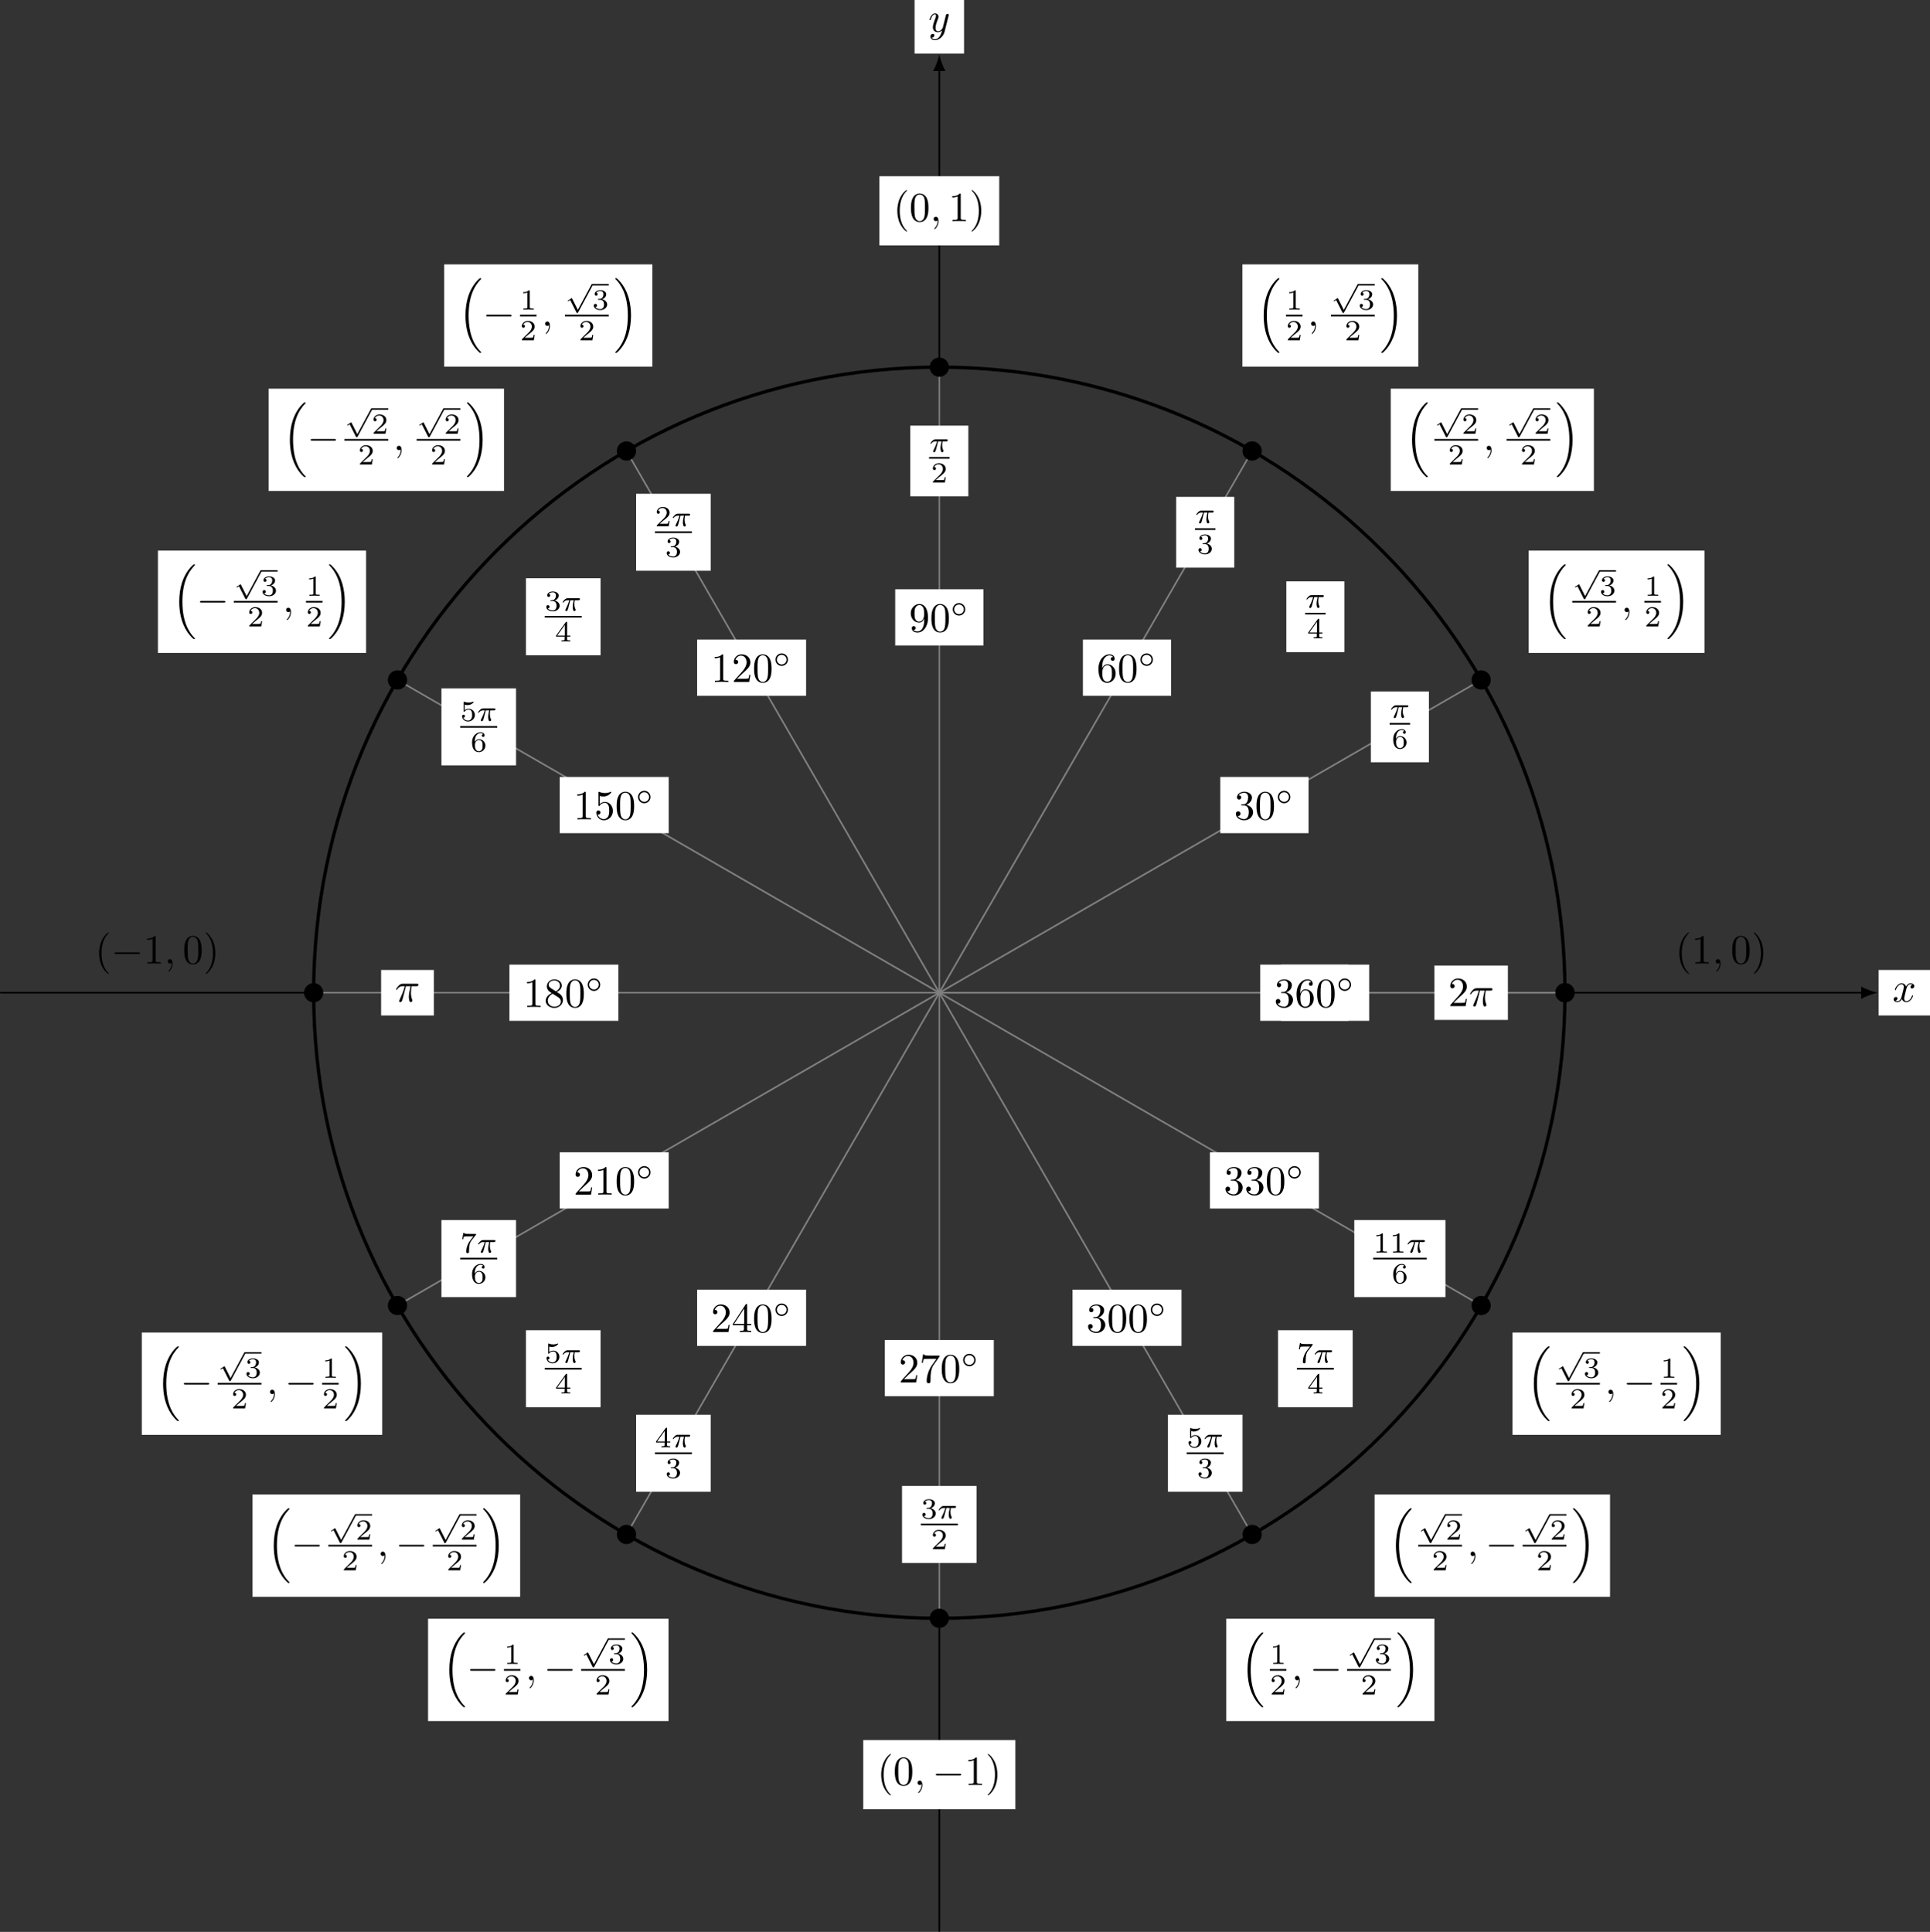 <?xml version='1.0' encoding='UTF-8'?>
<!-- This file was generated by dvisvgm 3.2.2 -->
<svg version='1.1' xmlns='http://www.w3.org/2000/svg' xmlns:xlink='http://www.w3.org/1999/xlink' width='648.829pt' height='649.572pt' viewBox='3.21 76.71 648.829 649.572'>
<rect x="3.21" y="76.71" width="648.829" height="649.572" fill="#333333" stroke="none"/>
<defs>
<path id='g2-0' d='M6.565-2.291C6.735-2.291 6.914-2.291 6.914-2.491S6.735-2.69 6.565-2.69H1.176C1.006-2.69 .827-2.69 .827-2.491S1.006-2.291 1.176-2.291H6.565Z'/>
<path id='g10-16' d='M5.131 17.415C5.151 17.425 5.24 17.524 5.25 17.524H5.469C5.499 17.524 5.579 17.514 5.579 17.425C5.579 17.385 5.559 17.365 5.539 17.335C5.181 16.976 4.643 16.428 4.025 15.333C2.949 13.42 2.55 10.959 2.55 8.568C2.55 4.144 3.806 1.544 5.549-.219C5.579-.249 5.579-.279 5.579-.299C5.579-.399 5.509-.399 5.39-.399C5.26-.399 5.24-.399 5.151-.319C4.204 .498 3.138 1.883 2.451 3.985C2.022 5.3 1.793 6.904 1.793 8.558C1.793 10.919 2.222 13.589 3.786 15.9C4.055 16.289 4.423 16.697 4.423 16.707C4.523 16.827 4.663 16.986 4.742 17.056L5.131 17.415Z'/>
<path id='g10-17' d='M4.144 8.558C4.144 5.699 3.477 2.66 1.514 .418C1.375 .259 1.006-.13 .767-.339C.697-.399 .677-.399 .548-.399C.448-.399 .359-.399 .359-.299C.359-.259 .399-.219 .418-.199C.757 .149 1.295 .697 1.913 1.793C2.989 3.706 3.387 6.167 3.387 8.558C3.387 12.882 2.192 15.522 .399 17.345C.379 17.365 .359 17.395 .359 17.425C.359 17.524 .448 17.524 .548 17.524C.677 17.524 .697 17.524 .787 17.445C1.733 16.628 2.8 15.243 3.487 13.141C3.925 11.776 4.144 10.162 4.144 8.558Z'/>
<path id='g7-40' d='M3.298 2.391C3.298 2.361 3.298 2.341 3.128 2.172C1.883 .917 1.564-.966 1.564-2.491C1.564-4.224 1.943-5.958 3.168-7.203C3.298-7.323 3.298-7.342 3.298-7.372C3.298-7.442 3.258-7.472 3.198-7.472C3.098-7.472 2.202-6.795 1.614-5.529C1.106-4.433 .986-3.328 .986-2.491C.986-1.714 1.096-.508 1.644 .618C2.242 1.843 3.098 2.491 3.198 2.491C3.258 2.491 3.298 2.461 3.298 2.391Z'/>
<path id='g7-41' d='M2.879-2.491C2.879-3.268 2.77-4.473 2.222-5.599C1.624-6.824 .767-7.472 .667-7.472C.608-7.472 .568-7.432 .568-7.372C.568-7.342 .568-7.323 .757-7.143C1.733-6.157 2.301-4.573 2.301-2.491C2.301-.787 1.933 .966 .697 2.222C.568 2.341 .568 2.361 .568 2.391C.568 2.451 .608 2.491 .667 2.491C.767 2.491 1.664 1.813 2.252 .548C2.76-.548 2.879-1.654 2.879-2.491Z'/>
<path id='g7-48' d='M4.583-3.188C4.583-3.985 4.533-4.782 4.184-5.519C3.726-6.476 2.909-6.635 2.491-6.635C1.893-6.635 1.166-6.376 .757-5.45C.438-4.762 .389-3.985 .389-3.188C.389-2.441 .428-1.544 .837-.787C1.265 .02 1.993 .219 2.481 .219C3.019 .219 3.776 .01 4.214-.936C4.533-1.624 4.583-2.401 4.583-3.188ZM2.481 0C2.092 0 1.504-.249 1.325-1.205C1.215-1.803 1.215-2.72 1.215-3.308C1.215-3.945 1.215-4.603 1.295-5.141C1.484-6.326 2.232-6.416 2.481-6.416C2.809-6.416 3.467-6.237 3.656-5.25C3.756-4.692 3.756-3.935 3.756-3.308C3.756-2.56 3.756-1.883 3.646-1.245C3.497-.299 2.929 0 2.481 0Z'/>
<path id='g7-49' d='M2.929-6.376C2.929-6.615 2.929-6.635 2.7-6.635C2.082-5.998 1.205-5.998 .887-5.998V-5.689C1.086-5.689 1.674-5.689 2.192-5.948V-.787C2.192-.428 2.162-.309 1.265-.309H.946V0C1.295-.03 2.162-.03 2.56-.03S3.826-.03 4.174 0V-.309H3.856C2.959-.309 2.929-.418 2.929-.787V-6.376Z'/>
<path id='g7-50' d='M1.265-.767L2.321-1.793C3.875-3.168 4.473-3.706 4.473-4.702C4.473-5.838 3.577-6.635 2.361-6.635C1.235-6.635 .498-5.719 .498-4.832C.498-4.274 .996-4.274 1.026-4.274C1.196-4.274 1.544-4.394 1.544-4.802C1.544-5.061 1.365-5.32 1.016-5.32C.936-5.32 .917-5.32 .887-5.31C1.116-5.958 1.654-6.326 2.232-6.326C3.138-6.326 3.567-5.519 3.567-4.702C3.567-3.905 3.068-3.118 2.521-2.501L.608-.369C.498-.259 .498-.239 .498 0H4.194L4.473-1.733H4.224C4.174-1.435 4.105-.996 4.005-.847C3.935-.767 3.278-.767 3.059-.767H1.265Z'/>
<path id='g7-51' d='M2.889-3.507C3.706-3.776 4.284-4.473 4.284-5.26C4.284-6.077 3.407-6.635 2.451-6.635C1.445-6.635 .687-6.037 .687-5.28C.687-4.951 .907-4.762 1.196-4.762C1.504-4.762 1.704-4.981 1.704-5.27C1.704-5.768 1.235-5.768 1.086-5.768C1.395-6.257 2.052-6.386 2.411-6.386C2.819-6.386 3.367-6.167 3.367-5.27C3.367-5.151 3.347-4.573 3.088-4.134C2.79-3.656 2.451-3.626 2.202-3.616C2.122-3.606 1.883-3.587 1.813-3.587C1.733-3.577 1.664-3.567 1.664-3.467C1.664-3.357 1.733-3.357 1.903-3.357H2.341C3.158-3.357 3.527-2.68 3.527-1.704C3.527-.349 2.839-.06 2.401-.06C1.973-.06 1.225-.229 .877-.817C1.225-.767 1.534-.986 1.534-1.365C1.534-1.724 1.265-1.923 .976-1.923C.737-1.923 .418-1.783 .418-1.345C.418-.438 1.345 .219 2.431 .219C3.646 .219 4.553-.687 4.553-1.704C4.553-2.521 3.925-3.298 2.889-3.507Z'/>
<path id='g7-52' d='M2.929-1.644V-.777C2.929-.418 2.909-.309 2.172-.309H1.963V0C2.371-.03 2.889-.03 3.308-.03S4.254-.03 4.663 0V-.309H4.453C3.716-.309 3.696-.418 3.696-.777V-1.644H4.692V-1.953H3.696V-6.486C3.696-6.685 3.696-6.745 3.537-6.745C3.447-6.745 3.417-6.745 3.337-6.625L.279-1.953V-1.644H2.929ZM2.989-1.953H.558L2.989-5.669V-1.953Z'/>
<path id='g7-53' d='M4.473-2.002C4.473-3.188 3.656-4.184 2.58-4.184C2.102-4.184 1.674-4.025 1.315-3.676V-5.619C1.514-5.559 1.843-5.489 2.162-5.489C3.387-5.489 4.085-6.396 4.085-6.526C4.085-6.585 4.055-6.635 3.985-6.635C3.975-6.635 3.955-6.635 3.905-6.605C3.706-6.516 3.218-6.316 2.55-6.316C2.152-6.316 1.694-6.386 1.225-6.595C1.146-6.625 1.126-6.625 1.106-6.625C1.006-6.625 1.006-6.545 1.006-6.386V-3.437C1.006-3.258 1.006-3.178 1.146-3.178C1.215-3.178 1.235-3.208 1.275-3.268C1.385-3.427 1.753-3.965 2.56-3.965C3.078-3.965 3.328-3.507 3.407-3.328C3.567-2.959 3.587-2.57 3.587-2.072C3.587-1.724 3.587-1.126 3.347-.707C3.108-.319 2.74-.06 2.281-.06C1.554-.06 .986-.588 .817-1.176C.847-1.166 .877-1.156 .986-1.156C1.315-1.156 1.484-1.405 1.484-1.644S1.315-2.132 .986-2.132C.847-2.132 .498-2.062 .498-1.604C.498-.747 1.186 .219 2.301 .219C3.457 .219 4.473-.737 4.473-2.002Z'/>
<path id='g7-54' d='M1.315-3.268V-3.507C1.315-6.027 2.55-6.386 3.059-6.386C3.298-6.386 3.716-6.326 3.935-5.988C3.786-5.988 3.387-5.988 3.387-5.539C3.387-5.23 3.626-5.081 3.846-5.081C4.005-5.081 4.304-5.171 4.304-5.559C4.304-6.157 3.866-6.635 3.039-6.635C1.763-6.635 .418-5.35 .418-3.148C.418-.488 1.574 .219 2.501 .219C3.606 .219 4.553-.717 4.553-2.032C4.553-3.298 3.666-4.254 2.56-4.254C1.883-4.254 1.514-3.746 1.315-3.268ZM2.501-.06C1.873-.06 1.574-.658 1.514-.807C1.335-1.275 1.335-2.072 1.335-2.252C1.335-3.029 1.654-4.025 2.55-4.025C2.71-4.025 3.168-4.025 3.477-3.407C3.656-3.039 3.656-2.531 3.656-2.042C3.656-1.564 3.656-1.066 3.487-.707C3.188-.11 2.73-.06 2.501-.06Z'/>
<path id='g7-55' d='M4.742-6.067C4.832-6.187 4.832-6.207 4.832-6.416H2.411C1.196-6.416 1.176-6.545 1.136-6.735H.887L.558-4.682H.807C.837-4.842 .927-5.469 1.056-5.589C1.126-5.649 1.903-5.649 2.032-5.649H4.095C3.985-5.489 3.198-4.403 2.979-4.075C2.082-2.73 1.753-1.345 1.753-.329C1.753-.229 1.753 .219 2.212 .219S2.67-.229 2.67-.329V-.837C2.67-1.385 2.7-1.933 2.78-2.471C2.819-2.7 2.959-3.557 3.397-4.174L4.742-6.067Z'/>
<path id='g7-56' d='M1.624-4.553C1.166-4.852 1.126-5.191 1.126-5.36C1.126-5.968 1.773-6.386 2.481-6.386C3.208-6.386 3.846-5.868 3.846-5.151C3.846-4.583 3.457-4.105 2.859-3.756L1.624-4.553ZM3.078-3.606C3.796-3.975 4.284-4.493 4.284-5.151C4.284-6.067 3.397-6.635 2.491-6.635C1.494-6.635 .687-5.898 .687-4.971C.687-4.792 .707-4.344 1.126-3.875C1.235-3.756 1.604-3.507 1.853-3.337C1.275-3.049 .418-2.491 .418-1.504C.418-.448 1.435 .219 2.481 .219C3.606 .219 4.553-.608 4.553-1.674C4.553-2.032 4.443-2.481 4.065-2.899C3.875-3.108 3.716-3.208 3.078-3.606ZM2.082-3.188L3.308-2.411C3.587-2.222 4.055-1.923 4.055-1.315C4.055-.578 3.308-.06 2.491-.06C1.634-.06 .917-.677 .917-1.504C.917-2.082 1.235-2.72 2.082-3.188Z'/>
<path id='g7-57' d='M3.656-3.168V-2.849C3.656-.518 2.62-.06 2.042-.06C1.873-.06 1.335-.08 1.066-.418C1.504-.418 1.584-.707 1.584-.877C1.584-1.186 1.345-1.335 1.126-1.335C.966-1.335 .667-1.245 .667-.857C.667-.189 1.205 .219 2.052 .219C3.337 .219 4.553-1.136 4.553-3.278C4.553-5.958 3.407-6.635 2.521-6.635C1.973-6.635 1.484-6.456 1.056-6.007C.648-5.559 .418-5.141 .418-4.394C.418-3.148 1.295-2.172 2.411-2.172C3.019-2.172 3.427-2.59 3.656-3.168ZM2.421-2.401C2.262-2.401 1.803-2.401 1.494-3.029C1.315-3.397 1.315-3.895 1.315-4.384C1.315-4.922 1.315-5.39 1.524-5.758C1.793-6.257 2.172-6.386 2.521-6.386C2.979-6.386 3.308-6.047 3.477-5.599C3.597-5.28 3.636-4.653 3.636-4.194C3.636-3.367 3.298-2.401 2.421-2.401Z'/>
<path id='g3-14' d='M3.536-1.743C3.536-2.587 2.859-3.243 2.036-3.243C1.2-3.243 .537-2.566 .537-1.75C.537-.907 1.213-.251 2.036-.251C2.873-.251 3.536-.928 3.536-1.743ZM2.036-.593C1.381-.593 .879-1.123 .879-1.743C.879-2.392 1.395-2.901 2.036-2.901C2.692-2.901 3.194-2.371 3.194-1.75C3.194-1.102 2.678-.593 2.036-.593Z'/>
<path id='g3-112' d='M3.089 5.872L1.723 3.159C1.688 3.089 1.667 3.048 1.611 3.048C1.583 3.048 1.569 3.048 1.499 3.103L.753 3.599C.656 3.661 .656 3.696 .656 3.717C.656 3.759 .69 3.815 .753 3.815C.781 3.815 .795 3.815 .886 3.752C.962 3.696 1.165 3.557 1.248 3.501L2.776 6.514C2.824 6.618 2.838 6.632 2.936 6.632C2.999 6.632 3.075 6.632 3.145 6.5L6.653-.028C6.709-.119 6.709-.133 6.709-.167C6.709-.279 6.618-.342 6.541-.342C6.437-.342 6.402-.279 6.36-.195L3.089 5.872Z'/>
<path id='g5-25' d='M2.169-2.532H2.999C2.894-2.113 2.741-1.478 2.741-.928C2.741-.649 2.776-.46 2.817-.307C2.929 .042 3.02 .07 3.131 .07C3.292 .07 3.459-.077 3.459-.244C3.459-.3 3.445-.328 3.403-.398C3.271-.656 3.145-1.053 3.145-1.625C3.145-1.757 3.145-2.036 3.243-2.532H4.115C4.24-2.532 4.296-2.532 4.373-2.587C4.47-2.657 4.491-2.769 4.491-2.803C4.491-3.006 4.31-3.006 4.191-3.006H1.562C1.276-3.006 1.081-2.943 .767-2.65C.586-2.49 .314-2.113 .314-2.05C.314-1.967 .404-1.967 .432-1.967C.509-1.967 .516-1.981 .558-2.043C.914-2.532 1.346-2.532 1.499-2.532H1.925C1.709-1.764 1.332-.941 1.123-.523C1.081-.432 1.011-.286 .99-.258C.983-.23 .969-.202 .969-.153C.969-.042 1.053 .07 1.213 .07C1.492 .07 1.569-.244 1.736-.872L2.169-2.532Z'/>
<path id='g4-25' d='M2.64-3.716H3.766C3.437-2.242 3.347-1.813 3.347-1.146C3.347-.996 3.347-.727 3.427-.389C3.527 .05 3.636 .11 3.786 .11C3.985 .11 4.194-.07 4.194-.269C4.194-.329 4.194-.349 4.134-.488C3.846-1.205 3.846-1.853 3.846-2.132C3.846-2.66 3.915-3.198 4.025-3.716H5.161C5.29-3.716 5.649-3.716 5.649-4.055C5.649-4.294 5.44-4.294 5.25-4.294H1.913C1.694-4.294 1.315-4.294 .877-3.826C.528-3.437 .269-2.979 .269-2.929C.269-2.919 .269-2.829 .389-2.829C.468-2.829 .488-2.869 .548-2.949C1.036-3.716 1.614-3.716 1.813-3.716H2.381C2.062-2.511 1.524-1.305 1.106-.399C1.026-.249 1.026-.229 1.026-.159C1.026 .03 1.186 .11 1.315 .11C1.614 .11 1.694-.169 1.813-.538C1.953-.996 1.953-1.016 2.082-1.514L2.64-3.716Z'/>
<path id='g4-59' d='M2.022-.01C2.022-.667 1.773-1.056 1.385-1.056C1.056-1.056 .857-.807 .857-.528C.857-.259 1.056 0 1.385 0C1.504 0 1.634-.04 1.733-.13C1.763-.149 1.773-.159 1.783-.159S1.803-.149 1.803-.01C1.803 .727 1.455 1.325 1.126 1.654C1.016 1.763 1.016 1.783 1.016 1.813C1.016 1.883 1.066 1.923 1.116 1.923C1.225 1.923 2.022 1.156 2.022-.01Z'/>
<path id='g4-120' d='M3.328-3.009C3.387-3.268 3.616-4.184 4.314-4.184C4.364-4.184 4.603-4.184 4.812-4.055C4.533-4.005 4.334-3.756 4.334-3.517C4.334-3.357 4.443-3.168 4.712-3.168C4.932-3.168 5.25-3.347 5.25-3.746C5.25-4.264 4.663-4.403 4.324-4.403C3.746-4.403 3.397-3.875 3.278-3.646C3.029-4.304 2.491-4.403 2.202-4.403C1.166-4.403 .598-3.118 .598-2.869C.598-2.77 .697-2.77 .717-2.77C.797-2.77 .827-2.79 .847-2.879C1.186-3.935 1.843-4.184 2.182-4.184C2.371-4.184 2.72-4.095 2.72-3.517C2.72-3.208 2.55-2.54 2.182-1.146C2.022-.528 1.674-.11 1.235-.11C1.176-.11 .946-.11 .737-.239C.986-.289 1.205-.498 1.205-.777C1.205-1.046 .986-1.126 .837-1.126C.538-1.126 .289-.867 .289-.548C.289-.09 .787 .11 1.225 .11C1.883 .11 2.242-.588 2.271-.648C2.391-.279 2.75 .11 3.347 .11C4.374 .11 4.941-1.176 4.941-1.425C4.941-1.524 4.852-1.524 4.822-1.524C4.732-1.524 4.712-1.484 4.692-1.415C4.364-.349 3.686-.11 3.367-.11C2.979-.11 2.819-.428 2.819-.767C2.819-.986 2.879-1.205 2.989-1.644L3.328-3.009Z'/>
<path id='g4-121' d='M4.842-3.796C4.882-3.935 4.882-3.955 4.882-4.025C4.882-4.204 4.742-4.294 4.593-4.294C4.493-4.294 4.334-4.234 4.244-4.085C4.224-4.035 4.144-3.726 4.105-3.547C4.035-3.288 3.965-3.019 3.905-2.75L3.457-.956C3.417-.807 2.989-.11 2.331-.11C1.823-.11 1.714-.548 1.714-.917C1.714-1.375 1.883-1.993 2.222-2.869C2.381-3.278 2.421-3.387 2.421-3.587C2.421-4.035 2.102-4.403 1.604-4.403C.658-4.403 .289-2.959 .289-2.869C.289-2.77 .389-2.77 .408-2.77C.508-2.77 .518-2.79 .568-2.949C.837-3.885 1.235-4.184 1.574-4.184C1.654-4.184 1.823-4.184 1.823-3.866C1.823-3.616 1.724-3.357 1.654-3.168C1.255-2.112 1.076-1.544 1.076-1.076C1.076-.189 1.704 .11 2.291 .11C2.68 .11 3.019-.06 3.298-.339C3.168 .179 3.049 .667 2.65 1.196C2.391 1.534 2.012 1.823 1.554 1.823C1.415 1.823 .966 1.793 .797 1.405C.956 1.405 1.086 1.405 1.225 1.285C1.325 1.196 1.425 1.066 1.425 .877C1.425 .568 1.156 .528 1.056 .528C.827 .528 .498 .687 .498 1.176C.498 1.674 .936 2.042 1.554 2.042C2.58 2.042 3.606 1.136 3.885 .01L4.842-3.796Z'/>
<path id='g8-49' d='M2.336-4.435C2.336-4.624 2.322-4.631 2.127-4.631C1.681-4.191 1.046-4.184 .76-4.184V-3.933C.928-3.933 1.388-3.933 1.771-4.129V-.572C1.771-.342 1.771-.251 1.074-.251H.809V0C.934-.007 1.792-.028 2.05-.028C2.267-.028 3.145-.007 3.299 0V-.251H3.034C2.336-.251 2.336-.342 2.336-.572V-4.435Z'/>
<path id='g8-50' d='M3.522-1.269H3.285C3.264-1.116 3.194-.704 3.103-.635C3.048-.593 2.511-.593 2.413-.593H1.13C1.862-1.241 2.106-1.437 2.525-1.764C3.041-2.176 3.522-2.608 3.522-3.271C3.522-4.115 2.783-4.631 1.89-4.631C1.025-4.631 .439-4.024 .439-3.382C.439-3.027 .739-2.992 .809-2.992C.976-2.992 1.179-3.11 1.179-3.361C1.179-3.487 1.13-3.731 .767-3.731C.983-4.226 1.458-4.38 1.785-4.38C2.483-4.38 2.845-3.836 2.845-3.271C2.845-2.664 2.413-2.183 2.19-1.932L.509-.272C.439-.209 .439-.195 .439 0H3.313L3.522-1.269Z'/>
<path id='g8-51' d='M1.904-2.329C2.448-2.329 2.838-1.953 2.838-1.206C2.838-.342 2.336-.084 1.932-.084C1.653-.084 1.039-.16 .746-.572C1.074-.586 1.151-.816 1.151-.962C1.151-1.186 .983-1.346 .767-1.346C.572-1.346 .377-1.227 .377-.941C.377-.286 1.102 .139 1.946 .139C2.915 .139 3.585-.509 3.585-1.206C3.585-1.75 3.138-2.294 2.371-2.455C3.103-2.72 3.368-3.243 3.368-3.668C3.368-4.219 2.734-4.631 1.96-4.631S.593-4.254 .593-3.696C.593-3.459 .746-3.327 .955-3.327C1.172-3.327 1.311-3.487 1.311-3.682C1.311-3.884 1.172-4.031 .955-4.045C1.2-4.352 1.681-4.428 1.939-4.428C2.253-4.428 2.692-4.275 2.692-3.668C2.692-3.375 2.594-3.055 2.413-2.838C2.183-2.573 1.988-2.559 1.639-2.538C1.465-2.525 1.451-2.525 1.416-2.518C1.402-2.518 1.346-2.504 1.346-2.427C1.346-2.329 1.409-2.329 1.527-2.329H1.904Z'/>
<path id='g8-52' d='M3.689-1.144V-1.395H2.915V-4.505C2.915-4.652 2.915-4.7 2.762-4.7C2.678-4.7 2.65-4.7 2.58-4.603L.272-1.395V-1.144H2.322V-.572C2.322-.335 2.322-.251 1.757-.251H1.569V0C1.918-.014 2.364-.028 2.615-.028C2.873-.028 3.32-.014 3.668 0V-.251H3.48C2.915-.251 2.915-.335 2.915-.572V-1.144H3.689ZM2.371-3.947V-1.395H.53L2.371-3.947Z'/>
<path id='g8-53' d='M1.081-3.891C1.437-3.801 1.646-3.801 1.757-3.801C2.678-3.801 3.222-4.428 3.222-4.533C3.222-4.61 3.173-4.631 3.138-4.631C3.124-4.631 3.11-4.631 3.082-4.61C2.915-4.547 2.545-4.407 2.029-4.407C1.834-4.407 1.465-4.421 1.011-4.596C.941-4.631 .928-4.631 .921-4.631C.83-4.631 .83-4.554 .83-4.442V-2.385C.83-2.267 .83-2.183 .941-2.183C1.004-2.183 1.011-2.197 1.081-2.28C1.381-2.664 1.806-2.72 2.05-2.72C2.469-2.72 2.657-2.385 2.692-2.329C2.817-2.099 2.859-1.834 2.859-1.43C2.859-1.22 2.859-.809 2.65-.502C2.476-.251 2.176-.084 1.834-.084C1.381-.084 .914-.335 .739-.795C1.004-.774 1.137-.948 1.137-1.137C1.137-1.437 .879-1.492 .788-1.492C.774-1.492 .439-1.492 .439-1.116C.439-.488 1.011 .139 1.848 .139C2.741 .139 3.522-.523 3.522-1.402C3.522-2.19 2.922-2.915 2.057-2.915C1.75-2.915 1.388-2.838 1.081-2.573V-3.891Z'/>
<path id='g8-54' d='M1.046-2.28C1.046-2.852 1.095-3.368 1.36-3.794C1.597-4.17 1.974-4.428 2.42-4.428C2.629-4.428 2.908-4.373 3.048-4.184C2.873-4.17 2.727-4.052 2.727-3.85C2.727-3.675 2.845-3.522 3.055-3.522S3.389-3.661 3.389-3.864C3.389-4.268 3.096-4.631 2.406-4.631C1.402-4.631 .377-3.71 .377-2.211C.377-.404 1.227 .139 1.995 .139C2.845 .139 3.585-.509 3.585-1.423C3.585-2.308 2.88-2.964 2.064-2.964C1.506-2.964 1.2-2.594 1.046-2.28ZM1.995-.084C1.646-.084 1.374-.286 1.227-.593C1.123-.802 1.067-1.151 1.067-1.569C1.067-2.246 1.471-2.769 2.029-2.769C2.35-2.769 2.566-2.643 2.741-2.385C2.908-2.12 2.915-1.827 2.915-1.423C2.915-1.025 2.915-.732 2.727-.46C2.559-.216 2.336-.084 1.995-.084Z'/>
<path id='g8-55' d='M3.731-4.212C3.801-4.296 3.801-4.31 3.801-4.491H1.974C1.695-4.491 1.618-4.498 1.367-4.519C1.004-4.547 .99-4.596 .969-4.714H.732L.488-3.222H.725C.739-3.327 .809-3.787 .921-3.857C.976-3.898 1.541-3.898 1.646-3.898H3.166C2.943-3.605 2.587-3.173 2.441-2.978C1.527-1.778 1.444-.669 1.444-.258C1.444-.181 1.444 .139 1.771 .139C2.106 .139 2.106-.174 2.106-.265V-.544C2.106-1.897 2.385-2.518 2.685-2.894L3.731-4.212Z'/>
</defs>
<g id='page1' transform='matrix(1.4 0 0 1.4 0 0)'>
<path d='M2.492 293.215H449.621' stroke='#000' fill='none' stroke-width='.399' stroke-miterlimit='10' stroke-linecap='round'/>
<path d='M453.207 293.215C452.145 293.016 450.418 292.418 449.223 291.723V294.711C450.418 294.012 452.145 293.414 453.207 293.215'/>
<path d='M453.406 298.68H465.742V287.75H453.406Z' fill='#fff'/>
<g transform='matrix(1 0 0 1 228.877 2.145)'>
<use x='227.849' y='293.216' xlink:href='#g4-120'/>
</g>
<path d='M227.848 518.574V71.445' stroke='#000' fill='none' stroke-width='.399' stroke-miterlimit='10' stroke-linecap='round'/>
<path d='M227.848 67.859C227.648 68.922 227.051 70.648 226.355 71.844H229.344C228.645 70.648 228.047 68.922 227.848 67.859'/>
<path d='M221.906 67.66H233.789V54.793H221.906Z' fill='#fff'/>
<g transform='matrix(1 0 0 1 -2.621 -230.814)'>
<use x='227.849' y='293.216' xlink:href='#g4-121'/>
</g>
<path d='M378.086 293.215C378.086 210.242 310.824 142.977 227.848 142.977C144.875 142.977 77.609 210.242 77.609 293.215C77.609 376.191 144.875 443.453 227.848 443.453C310.824 443.453 378.086 376.191 378.086 293.215Z' stroke='#000' fill='none' stroke-width='.797' stroke-miterlimit='10' stroke-linecap='round'/>
<path d='M227.848 293.215H378.086' stroke='#808080' fill='none' stroke-width='.399' stroke-miterlimit='10' stroke-linecap='round'/>
<path d='M380.199 293.215C380.199 292.051 379.254 291.105 378.086 291.105C376.922 291.105 375.977 292.051 375.977 293.215C375.977 294.383 376.922 295.328 378.086 295.328C379.254 295.328 380.199 294.383 380.199 293.215Z'/>
<path d='M380.199 293.215C380.199 292.051 379.254 291.105 378.086 291.105C376.922 291.105 375.977 292.051 375.977 293.215C375.977 294.383 376.922 295.328 378.086 295.328C379.254 295.328 380.199 294.383 380.199 293.215Z' stroke='#000' fill='none' stroke-width='.399' stroke-miterlimit='10' stroke-linecap='round'/>
<path d='M309.891 299.965H326.094V286.465H309.891Z' fill='#fff'/>
<g transform='matrix(1 0 0 1 85.363 3.43)'>
<use x='227.849' y='293.216' xlink:href='#g7-48'/>
<use x='232.83' y='289.6' xlink:href='#g3-14'/>
</g>
<path d='M227.848 293.215L357.961 218.098' stroke='#808080' fill='none' stroke-width='.399' stroke-miterlimit='10' stroke-linecap='round'/>
<path d='M360.07 218.098C360.07 216.93 359.125 215.984 357.961 215.984C356.793 215.984 355.848 216.93 355.848 218.098C355.848 219.262 356.793 220.211 357.961 220.211C359.125 220.211 360.07 219.262 360.07 218.098Z'/>
<path d='M360.07 218.098C360.07 216.93 359.125 215.984 357.961 215.984C356.793 215.984 355.848 216.93 355.848 218.098C355.848 219.262 356.793 220.211 357.961 220.211C359.125 220.211 360.07 219.262 360.07 218.098Z' stroke='#000' fill='none' stroke-width='.399' stroke-miterlimit='10' stroke-linecap='round'/>
<path d='M295.324 254.894H316.508V241.394H295.324Z' fill='#fff'/>
<g transform='matrix(1 0 0 1 70.796 -41.642)'>
<use x='227.849' y='293.216' xlink:href='#g7-51'/>
<use x='232.83' y='293.216' xlink:href='#g7-48'/>
<use x='237.811' y='289.6' xlink:href='#g3-14'/>
</g>
<path d='M227.848 293.215L302.969 163.105' stroke='#808080' fill='none' stroke-width='.399' stroke-miterlimit='10' stroke-linecap='round'/>
<path d='M305.082 163.105C305.082 161.937 304.133 160.992 302.969 160.992C301.801 160.992 300.856 161.937 300.856 163.105S301.801 165.219 302.969 165.219C304.133 165.219 305.082 164.273 305.082 163.105Z'/>
<path d='M305.082 163.105C305.082 161.937 304.133 160.992 302.969 160.992C301.801 160.992 300.856 161.937 300.856 163.105S301.801 165.219 302.969 165.219C304.133 165.219 305.082 164.273 305.082 163.105Z' stroke='#000' fill='none' stroke-width='.399' stroke-miterlimit='10' stroke-linecap='round'/>
<path d='M262.328 221.898H283.512V208.398H262.328Z' fill='#fff'/>
<g transform='matrix(1 0 0 1 37.8 -74.637)'>
<use x='227.849' y='293.216' xlink:href='#g7-54'/>
<use x='232.83' y='293.216' xlink:href='#g7-48'/>
<use x='237.811' y='289.6' xlink:href='#g3-14'/>
</g>
<path d='M227.848 293.215V142.977' stroke='#808080' fill='none' stroke-width='.399' stroke-miterlimit='10' stroke-linecap='round'/>
<path d='M229.961 142.977C229.961 141.812 229.016 140.867 227.848 140.867C226.684 140.867 225.738 141.812 225.738 142.977C225.738 144.145 226.684 145.09 227.848 145.09C229.016 145.09 229.961 144.145 229.961 142.977Z'/>
<path d='M229.961 142.977C229.961 141.812 229.016 140.867 227.848 140.867C226.684 140.867 225.738 141.812 225.738 142.977C225.738 144.145 226.684 145.09 227.848 145.09C229.016 145.09 229.961 144.145 229.961 142.977Z' stroke='#000' fill='none' stroke-width='.399' stroke-miterlimit='10' stroke-linecap='round'/>
<path d='M217.258 209.824H238.441V196.32H217.258Z' fill='#fff'/>
<g transform='matrix(1 0 0 1 -7.271 -86.714)'>
<use x='227.849' y='293.216' xlink:href='#g7-57'/>
<use x='232.83' y='293.216' xlink:href='#g7-48'/>
<use x='237.811' y='289.6' xlink:href='#g3-14'/>
</g>
<path d='M227.848 293.215L152.731 163.105' stroke='#808080' fill='none' stroke-width='.399' stroke-miterlimit='10' stroke-linecap='round'/>
<path d='M154.844 163.105C154.844 161.937 153.894 160.992 152.731 160.992C151.562 160.992 150.617 161.937 150.617 163.105S151.562 165.219 152.731 165.219C153.894 165.219 154.844 164.273 154.844 163.105Z'/>
<path d='M154.844 163.105C154.844 161.937 153.894 160.992 152.731 160.992C151.562 160.992 150.617 161.937 150.617 163.105S151.562 165.219 152.731 165.219C153.894 165.219 154.844 164.273 154.844 163.105Z' stroke='#000' fill='none' stroke-width='.399' stroke-miterlimit='10' stroke-linecap='round'/>
<path d='M169.695 221.898H195.859V208.398H169.695Z' fill='#fff'/>
<g transform='matrix(1 0 0 1 -54.834 -74.637)'>
<use x='227.849' y='293.216' xlink:href='#g7-49'/>
<use x='232.83' y='293.216' xlink:href='#g7-50'/>
<use x='237.811' y='293.216' xlink:href='#g7-48'/>
<use x='242.793' y='289.6' xlink:href='#g3-14'/>
</g>
<path d='M227.848 293.215L97.738 218.098' stroke='#808080' fill='none' stroke-width='.399' stroke-miterlimit='10' stroke-linecap='round'/>
<path d='M99.852 218.098C99.852 216.93 98.906 215.984 97.738 215.984S95.625 216.93 95.625 218.098C95.625 219.262 96.57 220.211 97.738 220.211S99.852 219.262 99.852 218.098Z'/>
<path d='M99.852 218.098C99.852 216.93 98.906 215.984 97.738 215.984S95.625 216.93 95.625 218.098C95.625 219.262 96.57 220.211 97.738 220.211S99.852 219.262 99.852 218.098Z' stroke='#000' fill='none' stroke-width='.399' stroke-miterlimit='10' stroke-linecap='round'/>
<path d='M136.699 254.894H162.863V241.394H136.699Z' fill='#fff'/>
<g transform='matrix(1 0 0 1 -87.829 -41.642)'>
<use x='227.849' y='293.216' xlink:href='#g7-49'/>
<use x='232.83' y='293.216' xlink:href='#g7-53'/>
<use x='237.811' y='293.216' xlink:href='#g7-48'/>
<use x='242.793' y='289.6' xlink:href='#g3-14'/>
</g>
<path d='M227.848 293.215H77.609' stroke='#808080' fill='none' stroke-width='.399' stroke-miterlimit='10' stroke-linecap='round'/>
<path d='M79.723 293.215C79.723 292.051 78.777 291.105 77.609 291.105C76.445 291.105 75.5 292.051 75.5 293.215C75.5 294.383 76.445 295.328 77.609 295.328C78.777 295.328 79.723 294.383 79.723 293.215Z'/>
<path d='M79.723 293.215C79.723 292.051 78.777 291.105 77.609 291.105C76.445 291.105 75.5 292.051 75.5 293.215C75.5 294.383 76.445 295.328 77.609 295.328C78.777 295.328 79.723 294.383 79.723 293.215Z' stroke='#000' fill='none' stroke-width='.399' stroke-miterlimit='10' stroke-linecap='round'/>
<path d='M124.621 299.965H150.789V286.465H124.621Z' fill='#fff'/>
<g transform='matrix(1 0 0 1 -99.906 3.43)'>
<use x='227.849' y='293.216' xlink:href='#g7-49'/>
<use x='232.83' y='293.216' xlink:href='#g7-56'/>
<use x='237.811' y='293.216' xlink:href='#g7-48'/>
<use x='242.793' y='289.6' xlink:href='#g3-14'/>
</g>
<path d='M227.848 293.215L97.738 368.336' stroke='#808080' fill='none' stroke-width='.399' stroke-miterlimit='10' stroke-linecap='round'/>
<path d='M99.852 368.336C99.852 367.168 98.906 366.223 97.738 366.223S95.625 367.168 95.625 368.336C95.625 369.5 96.57 370.445 97.738 370.445S99.852 369.5 99.852 368.336Z'/>
<path d='M99.852 368.336C99.852 367.168 98.906 366.223 97.738 366.223S95.625 367.168 95.625 368.336C95.625 369.5 96.57 370.445 97.738 370.445S99.852 369.5 99.852 368.336Z' stroke='#000' fill='none' stroke-width='.399' stroke-miterlimit='10' stroke-linecap='round'/>
<path d='M136.699 345.039H162.863V331.539H136.699Z' fill='#fff'/>
<g transform='matrix(1 0 0 1 -87.829 48.502)'>
<use x='227.849' y='293.216' xlink:href='#g7-50'/>
<use x='232.83' y='293.216' xlink:href='#g7-49'/>
<use x='237.811' y='293.216' xlink:href='#g7-48'/>
<use x='242.793' y='289.6' xlink:href='#g3-14'/>
</g>
<path d='M227.848 293.215L152.731 423.328' stroke='#808080' fill='none' stroke-width='.399' stroke-miterlimit='10' stroke-linecap='round'/>
<path d='M154.844 423.328C154.844 422.16 153.894 421.215 152.731 421.215C151.562 421.215 150.617 422.16 150.617 423.328C150.617 424.492 151.562 425.437 152.731 425.437C153.894 425.437 154.844 424.492 154.844 423.328Z'/>
<path d='M154.844 423.328C154.844 422.16 153.894 421.215 152.731 421.215C151.562 421.215 150.617 422.16 150.617 423.328C150.617 424.492 151.562 425.437 152.731 425.437C153.894 425.437 154.844 424.492 154.844 423.328Z' stroke='#000' fill='none' stroke-width='.399' stroke-miterlimit='10' stroke-linecap='round'/>
<path d='M169.695 378.035H195.859V364.531H169.695Z' fill='#fff'/>
<g transform='matrix(1 0 0 1 -54.834 81.497)'>
<use x='227.849' y='293.216' xlink:href='#g7-50'/>
<use x='232.83' y='293.216' xlink:href='#g7-52'/>
<use x='237.811' y='293.216' xlink:href='#g7-48'/>
<use x='242.793' y='289.6' xlink:href='#g3-14'/>
</g>
<path d='M227.848 293.215V443.453' stroke='#808080' fill='none' stroke-width='.399' stroke-miterlimit='10' stroke-linecap='round'/>
<path d='M229.961 443.453C229.961 442.289 229.016 441.344 227.848 441.344C226.684 441.344 225.738 442.289 225.738 443.453C225.738 444.621 226.684 445.566 227.848 445.566C229.016 445.566 229.961 444.621 229.961 443.453Z'/>
<path d='M229.961 443.453C229.961 442.289 229.016 441.344 227.848 441.344C226.684 441.344 225.738 442.289 225.738 443.453C225.738 444.621 226.684 445.566 227.848 445.566C229.016 445.566 229.961 444.621 229.961 443.453Z' stroke='#000' fill='none' stroke-width='.399' stroke-miterlimit='10' stroke-linecap='round'/>
<path d='M214.766 390.109H240.934V376.609H214.766Z' fill='#fff'/>
<g transform='matrix(1 0 0 1 -9.762 93.574)'>
<use x='227.849' y='293.216' xlink:href='#g7-50'/>
<use x='232.83' y='293.216' xlink:href='#g7-55'/>
<use x='237.811' y='293.216' xlink:href='#g7-48'/>
<use x='242.793' y='289.6' xlink:href='#g3-14'/>
</g>
<path d='M227.848 293.215L302.969 423.328' stroke='#808080' fill='none' stroke-width='.399' stroke-miterlimit='10' stroke-linecap='round'/>
<path d='M305.082 423.328C305.082 422.16 304.133 421.215 302.969 421.215C301.801 421.215 300.856 422.16 300.856 423.328C300.856 424.492 301.801 425.437 302.969 425.437C304.133 425.437 305.082 424.492 305.082 423.328Z'/>
<path d='M305.082 423.328C305.082 422.16 304.133 421.215 302.969 421.215C301.801 421.215 300.856 422.16 300.856 423.328C300.856 424.492 301.801 425.437 302.969 425.437C304.133 425.437 305.082 424.492 305.082 423.328Z' stroke='#000' fill='none' stroke-width='.399' stroke-miterlimit='10' stroke-linecap='round'/>
<path d='M259.84 378.035H286.004V364.531H259.84Z' fill='#fff'/>
<g transform='matrix(1 0 0 1 35.31 81.497)'>
<use x='227.849' y='293.216' xlink:href='#g7-51'/>
<use x='232.83' y='293.216' xlink:href='#g7-48'/>
<use x='237.811' y='293.216' xlink:href='#g7-48'/>
<use x='242.793' y='289.6' xlink:href='#g3-14'/>
</g>
<path d='M227.848 293.215L357.961 368.336' stroke='#808080' fill='none' stroke-width='.399' stroke-miterlimit='10' stroke-linecap='round'/>
<path d='M360.07 368.336C360.07 367.168 359.125 366.223 357.961 366.223C356.793 366.223 355.848 367.168 355.848 368.336C355.848 369.5 356.793 370.445 357.961 370.445C359.125 370.445 360.07 369.5 360.07 368.336Z'/>
<path d='M360.07 368.336C360.07 367.168 359.125 366.223 357.961 366.223C356.793 366.223 355.848 367.168 355.848 368.336C355.848 369.5 356.793 370.445 357.961 370.445C359.125 370.445 360.07 369.5 360.07 368.336Z' stroke='#000' fill='none' stroke-width='.399' stroke-miterlimit='10' stroke-linecap='round'/>
<path d='M292.832 345.039H319V331.539H292.832Z' fill='#fff'/>
<g transform='matrix(1 0 0 1 68.305 48.502)'>
<use x='227.849' y='293.216' xlink:href='#g7-51'/>
<use x='232.83' y='293.216' xlink:href='#g7-51'/>
<use x='237.811' y='293.216' xlink:href='#g7-48'/>
<use x='242.793' y='289.6' xlink:href='#g3-14'/>
</g>
<path d='M227.848 293.215H378.086' stroke='#808080' fill='none' stroke-width='.399' stroke-miterlimit='10' stroke-linecap='round'/>
<path d='M380.199 293.215C380.199 292.051 379.254 291.105 378.086 291.105C376.922 291.105 375.977 292.051 375.977 293.215C375.977 294.383 376.922 295.328 378.086 295.328C379.254 295.328 380.199 294.383 380.199 293.215Z'/>
<path d='M380.199 293.215C380.199 292.051 379.254 291.105 378.086 291.105C376.922 291.105 375.977 292.051 375.977 293.215C375.977 294.383 376.922 295.328 378.086 295.328C379.254 295.328 380.199 294.383 380.199 293.215Z' stroke='#000' fill='none' stroke-width='.399' stroke-miterlimit='10' stroke-linecap='round'/>
<path d='M304.91 299.965H331.074V286.465H304.91Z' fill='#fff'/>
<g transform='matrix(1 0 0 1 80.382 3.43)'>
<use x='227.849' y='293.216' xlink:href='#g7-51'/>
<use x='232.83' y='293.216' xlink:href='#g7-54'/>
<use x='237.811' y='293.216' xlink:href='#g7-48'/>
<use x='242.793' y='289.6' xlink:href='#g3-14'/>
</g>
<path d='M331.473 237.867H345.414V220.863H331.473Z' fill='#fff'/>
<g transform='matrix(1 0 0 1 106.945 -62.107)'>
<use x='229.044' y='289.293' xlink:href='#g5-25'/>
</g>
<rect x='229.044' y='290.526' height='.398' width='4.909' transform='matrix(1 0 0 1 106.945 -62.107)'/>
<g transform='matrix(1 0 0 1 106.945 -62.107)'>
<use x='229.513' y='296.651' xlink:href='#g8-54'/>
</g>
<path d='M311.18 211.418H325.121V194.414H311.18Z' fill='#fff'/>
<g transform='matrix(1 0 0 1 86.65 -88.555)'>
<use x='229.044' y='289.293' xlink:href='#g5-25'/>
</g>
<rect x='229.044' y='290.526' height='.398' width='4.909' transform='matrix(1 0 0 1 86.65 -88.555)'/>
<g transform='matrix(1 0 0 1 86.65 -88.555)'>
<use x='229.513' y='296.651' xlink:href='#g8-52'/>
</g>
<path d='M284.731 191.121H298.672V174.121H284.731Z' fill='#fff'/>
<g transform='matrix(1 0 0 1 60.202 -108.85)'>
<use x='229.044' y='289.293' xlink:href='#g5-25'/>
</g>
<rect x='229.044' y='290.526' height='.398' width='4.909' transform='matrix(1 0 0 1 60.202 -108.85)'/>
<g transform='matrix(1 0 0 1 60.202 -108.85)'>
<use x='229.513' y='296.651' xlink:href='#g8-51'/>
</g>
<path d='M220.879 174.012H234.82V157.012H220.879Z' fill='#fff'/>
<g transform='matrix(1 0 0 1 -3.65 -125.959)'>
<use x='229.044' y='289.293' xlink:href='#g5-25'/>
</g>
<rect x='229.044' y='290.526' height='.398' width='4.909' transform='matrix(1 0 0 1 -3.65 -125.959)'/>
<g transform='matrix(1 0 0 1 -3.65 -125.959)'>
<use x='229.513' y='296.651' xlink:href='#g8-50'/>
</g>
<path d='M155.043 191.867H172.953V173.375H155.043Z' fill='#fff'/>
<g transform='matrix(1 0 0 1 -69.487 -108.104)'>
<use x='229.044' y='289.293' xlink:href='#g8-50'/>
<use x='233.015' y='289.293' xlink:href='#g5-25'/>
</g>
<rect x='229.044' y='290.526' height='.398' width='8.88' transform='matrix(1 0 0 1 -69.487 -108.104)'/>
<g transform='matrix(1 0 0 1 -69.487 -108.104)'>
<use x='231.499' y='296.651' xlink:href='#g8-51'/>
</g>
<path d='M128.594 212.164H146.504V193.668H128.594Z' fill='#fff'/>
<g transform='matrix(1 0 0 1 -95.936 -87.809)'>
<use x='229.044' y='289.293' xlink:href='#g8-51'/>
<use x='233.015' y='289.293' xlink:href='#g5-25'/>
</g>
<rect x='229.044' y='290.526' height='.398' width='8.88' transform='matrix(1 0 0 1 -95.936 -87.809)'/>
<g transform='matrix(1 0 0 1 -95.936 -87.809)'>
<use x='231.499' y='296.651' xlink:href='#g8-52'/>
</g>
<path d='M108.297 238.609H126.211V220.117H108.297Z' fill='#fff'/>
<g transform='matrix(1 0 0 1 -116.23 -61.361)'>
<use x='229.044' y='289.293' xlink:href='#g8-53'/>
<use x='233.015' y='289.293' xlink:href='#g5-25'/>
</g>
<rect x='229.044' y='290.526' height='.398' width='8.88' transform='matrix(1 0 0 1 -116.23 -61.361)'/>
<g transform='matrix(1 0 0 1 -116.23 -61.361)'>
<use x='231.499' y='296.651' xlink:href='#g8-54'/>
</g>
<path d='M93.809 298.68H106.484V287.75H93.809Z' fill='#fff'/>
<g transform='matrix(1 0 0 1 -130.722 2.145)'>
<use x='227.849' y='293.216' xlink:href='#g4-25'/>
</g>
<path d='M108.297 366.316H126.211V347.82H108.297Z' fill='#fff'/>
<g transform='matrix(1 0 0 1 -116.23 66.342)'>
<use x='229.044' y='289.293' xlink:href='#g8-55'/>
<use x='233.015' y='289.293' xlink:href='#g5-25'/>
</g>
<rect x='229.044' y='290.526' height='.398' width='8.88' transform='matrix(1 0 0 1 -116.23 66.342)'/>
<g transform='matrix(1 0 0 1 -116.23 66.342)'>
<use x='231.499' y='296.651' xlink:href='#g8-54'/>
</g>
<path d='M128.594 392.762H146.504V374.269H128.594Z' fill='#fff'/>
<g transform='matrix(1 0 0 1 -95.936 92.791)'>
<use x='229.044' y='289.293' xlink:href='#g8-53'/>
<use x='233.015' y='289.293' xlink:href='#g5-25'/>
</g>
<rect x='229.044' y='290.526' height='.398' width='8.88' transform='matrix(1 0 0 1 -95.936 92.791)'/>
<g transform='matrix(1 0 0 1 -95.936 92.791)'>
<use x='231.499' y='296.651' xlink:href='#g8-52'/>
</g>
<path d='M155.043 413.059H172.953V394.562H155.043Z' fill='#fff'/>
<g transform='matrix(1 0 0 1 -69.487 113.085)'>
<use x='229.044' y='289.293' xlink:href='#g8-52'/>
<use x='233.015' y='289.293' xlink:href='#g5-25'/>
</g>
<rect x='229.044' y='290.526' height='.398' width='8.88' transform='matrix(1 0 0 1 -69.487 113.085)'/>
<g transform='matrix(1 0 0 1 -69.487 113.085)'>
<use x='231.499' y='296.651' xlink:href='#g8-51'/>
</g>
<path d='M218.895 430.168H236.805V411.672H218.895Z' fill='#fff'/>
<g transform='matrix(1 0 0 1 -5.636 130.194)'>
<use x='229.044' y='289.293' xlink:href='#g8-51'/>
<use x='233.015' y='289.293' xlink:href='#g5-25'/>
</g>
<rect x='229.044' y='290.526' height='.398' width='8.88' transform='matrix(1 0 0 1 -5.636 130.194)'/>
<g transform='matrix(1 0 0 1 -5.636 130.194)'>
<use x='231.499' y='296.651' xlink:href='#g8-50'/>
</g>
<path d='M282.746 413.059H300.656V394.562H282.746Z' fill='#fff'/>
<g transform='matrix(1 0 0 1 58.216 113.085)'>
<use x='229.044' y='289.293' xlink:href='#g8-53'/>
<use x='233.015' y='289.293' xlink:href='#g5-25'/>
</g>
<rect x='229.044' y='290.526' height='.398' width='8.88' transform='matrix(1 0 0 1 58.216 113.085)'/>
<g transform='matrix(1 0 0 1 58.216 113.085)'>
<use x='231.499' y='296.651' xlink:href='#g8-51'/>
</g>
<path d='M309.191 392.762H327.106V374.269H309.191Z' fill='#fff'/>
<g transform='matrix(1 0 0 1 84.664 92.791)'>
<use x='229.044' y='289.293' xlink:href='#g8-55'/>
<use x='233.015' y='289.293' xlink:href='#g5-25'/>
</g>
<rect x='229.044' y='290.526' height='.398' width='8.88' transform='matrix(1 0 0 1 84.664 92.791)'/>
<g transform='matrix(1 0 0 1 84.664 92.791)'>
<use x='231.499' y='296.651' xlink:href='#g8-52'/>
</g>
<path d='M327.5 366.316H349.387V347.82H327.5Z' fill='#fff'/>
<g transform='matrix(1 0 0 1 102.973 66.342)'>
<use x='229.044' y='289.293' xlink:href='#g8-49'/>
<use x='233.015' y='289.293' xlink:href='#g8-49'/>
<use x='236.987' y='289.293' xlink:href='#g5-25'/>
</g>
<rect x='229.044' y='290.526' height='.398' width='12.852' transform='matrix(1 0 0 1 102.973 66.342)'/>
<g transform='matrix(1 0 0 1 102.973 66.342)'>
<use x='233.484' y='296.651' xlink:href='#g8-54'/>
</g>
<path d='M346.723 299.746H364.383V286.684H346.723Z' fill='#fff'/>
<g transform='matrix(1 0 0 1 122.194 3.21)'>
<use x='227.849' y='293.216' xlink:href='#g7-50'/>
<use x='232.83' y='293.216' xlink:href='#g4-25'/>
</g>
<path d='M369.367 211.606H411.605V187.031H369.367Z' fill='#fff'/>
<g transform='matrix(1 0 0 1 144.839 -91.408)'>
<use x='227.849' y='282.157' xlink:href='#g10-16'/>
<use x='234.994' y='283.492' xlink:href='#g3-112'/>
</g>
<rect x='241.539' y='283.154' height='.339' width='3.971' transform='matrix(1 0 0 1 144.839 -91.408)'/>
<g transform='matrix(1 0 0 1 144.839 -91.408)'>
<use x='241.539' y='289.269' xlink:href='#g8-51'/>
</g>
<rect x='234.994' y='290.526' height='.398' width='10.516' transform='matrix(1 0 0 1 144.839 -91.408)'/>
<g transform='matrix(1 0 0 1 144.839 -91.408)'>
<use x='238.266' y='296.651' xlink:href='#g8-50'/>
<use x='246.706' y='293.216' xlink:href='#g4-59'/>
<use x='252.329' y='289.293' xlink:href='#g8-49'/>
</g>
<rect x='252.329' y='290.526' height='.398' width='3.971' transform='matrix(1 0 0 1 144.839 -91.408)'/>
<g transform='matrix(1 0 0 1 144.839 -91.408)'>
<use x='252.329' y='296.651' xlink:href='#g8-50'/>
<use x='257.496' y='282.157' xlink:href='#g10-17'/>
</g>
<path d='M336.25 172.711H385.035V148.137H336.25Z' fill='#fff'/>
<g transform='matrix(1 0 0 1 111.722 -130.302)'>
<use x='227.849' y='282.157' xlink:href='#g10-16'/>
<use x='234.994' y='283.492' xlink:href='#g3-112'/>
</g>
<rect x='241.539' y='283.154' height='.339' width='3.971' transform='matrix(1 0 0 1 111.722 -130.302)'/>
<g transform='matrix(1 0 0 1 111.722 -130.302)'>
<use x='241.539' y='289.269' xlink:href='#g8-50'/>
</g>
<rect x='234.994' y='290.526' height='.398' width='10.516' transform='matrix(1 0 0 1 111.722 -130.302)'/>
<g transform='matrix(1 0 0 1 111.722 -130.302)'>
<use x='238.266' y='296.651' xlink:href='#g8-50'/>
<use x='246.706' y='293.216' xlink:href='#g4-59'/>
<use x='252.329' y='283.492' xlink:href='#g3-112'/>
</g>
<rect x='258.874' y='283.154' height='.339' width='3.971' transform='matrix(1 0 0 1 111.722 -130.302)'/>
<g transform='matrix(1 0 0 1 111.722 -130.302)'>
<use x='258.874' y='289.269' xlink:href='#g8-50'/>
</g>
<rect x='252.329' y='290.526' height='.398' width='10.516' transform='matrix(1 0 0 1 111.722 -130.302)'/>
<g transform='matrix(1 0 0 1 111.722 -130.302)'>
<use x='255.601' y='296.651' xlink:href='#g8-50'/>
<use x='264.041' y='282.157' xlink:href='#g10-17'/>
</g>
<path d='M300.629 142.863H342.867V118.289H300.629Z' fill='#fff'/>
<g transform='matrix(1 0 0 1 76.1 -160.147)'>
<use x='227.849' y='282.157' xlink:href='#g10-16'/>
<use x='234.994' y='289.293' xlink:href='#g8-49'/>
</g>
<rect x='234.994' y='290.526' height='.398' width='3.971' transform='matrix(1 0 0 1 76.1 -160.147)'/>
<g transform='matrix(1 0 0 1 76.1 -160.147)'>
<use x='234.994' y='296.651' xlink:href='#g8-50'/>
<use x='240.161' y='293.216' xlink:href='#g4-59'/>
<use x='245.784' y='283.492' xlink:href='#g3-112'/>
</g>
<rect x='252.329' y='283.154' height='.339' width='3.971' transform='matrix(1 0 0 1 76.1 -160.147)'/>
<g transform='matrix(1 0 0 1 76.1 -160.147)'>
<use x='252.329' y='289.269' xlink:href='#g8-51'/>
</g>
<rect x='245.784' y='290.526' height='.398' width='10.516' transform='matrix(1 0 0 1 76.1 -160.147)'/>
<g transform='matrix(1 0 0 1 76.1 -160.147)'>
<use x='249.057' y='296.651' xlink:href='#g8-50'/>
<use x='257.496' y='282.157' xlink:href='#g10-17'/>
</g>
<path d='M40.219 211.606H90.203V187.031H40.219Z' fill='#fff'/>
<g transform='matrix(1 0 0 1 -184.311 -91.408)'>
<use x='227.849' y='282.157' xlink:href='#g10-16'/>
<use x='233.799' y='293.216' xlink:href='#g2-0'/>
<use x='242.743' y='283.492' xlink:href='#g3-112'/>
</g>
<rect x='249.288' y='283.154' height='.339' width='3.971' transform='matrix(1 0 0 1 -184.311 -91.408)'/>
<g transform='matrix(1 0 0 1 -184.311 -91.408)'>
<use x='249.288' y='289.269' xlink:href='#g8-51'/>
</g>
<rect x='242.743' y='290.526' height='.398' width='10.516' transform='matrix(1 0 0 1 -184.311 -91.408)'/>
<g transform='matrix(1 0 0 1 -184.311 -91.408)'>
<use x='246.015' y='296.651' xlink:href='#g8-50'/>
<use x='254.454' y='293.216' xlink:href='#g4-59'/>
<use x='260.078' y='289.293' xlink:href='#g8-49'/>
</g>
<rect x='260.078' y='290.526' height='.398' width='3.971' transform='matrix(1 0 0 1 -184.311 -91.408)'/>
<g transform='matrix(1 0 0 1 -184.311 -91.408)'>
<use x='260.078' y='296.651' xlink:href='#g8-50'/>
<use x='265.245' y='282.157' xlink:href='#g10-17'/>
</g>
<path d='M66.789 172.711H123.32V148.137H66.789Z' fill='#fff'/>
<g transform='matrix(1 0 0 1 -157.739 -130.302)'>
<use x='227.849' y='282.157' xlink:href='#g10-16'/>
<use x='233.799' y='293.216' xlink:href='#g2-0'/>
<use x='242.743' y='283.492' xlink:href='#g3-112'/>
</g>
<rect x='249.288' y='283.154' height='.339' width='3.971' transform='matrix(1 0 0 1 -157.739 -130.302)'/>
<g transform='matrix(1 0 0 1 -157.739 -130.302)'>
<use x='249.288' y='289.269' xlink:href='#g8-50'/>
</g>
<rect x='242.743' y='290.526' height='.398' width='10.516' transform='matrix(1 0 0 1 -157.739 -130.302)'/>
<g transform='matrix(1 0 0 1 -157.739 -130.302)'>
<use x='246.015' y='296.651' xlink:href='#g8-50'/>
<use x='254.454' y='293.216' xlink:href='#g4-59'/>
<use x='260.078' y='283.492' xlink:href='#g3-112'/>
</g>
<rect x='266.623' y='283.154' height='.339' width='3.971' transform='matrix(1 0 0 1 -157.739 -130.302)'/>
<g transform='matrix(1 0 0 1 -157.739 -130.302)'>
<use x='266.623' y='289.269' xlink:href='#g8-50'/>
</g>
<rect x='260.078' y='290.526' height='.398' width='10.516' transform='matrix(1 0 0 1 -157.739 -130.302)'/>
<g transform='matrix(1 0 0 1 -157.739 -130.302)'>
<use x='263.35' y='296.651' xlink:href='#g8-50'/>
<use x='271.789' y='282.157' xlink:href='#g10-17'/>
</g>
<path d='M108.957 142.863H158.945V118.289H108.957Z' fill='#fff'/>
<g transform='matrix(1 0 0 1 -115.572 -160.147)'>
<use x='227.849' y='282.157' xlink:href='#g10-16'/>
<use x='233.799' y='293.216' xlink:href='#g2-0'/>
<use x='242.743' y='289.293' xlink:href='#g8-49'/>
</g>
<rect x='242.743' y='290.526' height='.398' width='3.971' transform='matrix(1 0 0 1 -115.572 -160.147)'/>
<g transform='matrix(1 0 0 1 -115.572 -160.147)'>
<use x='242.743' y='296.651' xlink:href='#g8-50'/>
<use x='247.91' y='293.216' xlink:href='#g4-59'/>
<use x='253.533' y='283.492' xlink:href='#g3-112'/>
</g>
<rect x='260.078' y='283.154' height='.339' width='3.971' transform='matrix(1 0 0 1 -115.572 -160.147)'/>
<g transform='matrix(1 0 0 1 -115.572 -160.147)'>
<use x='260.078' y='289.269' xlink:href='#g8-51'/>
</g>
<rect x='253.533' y='290.526' height='.398' width='10.516' transform='matrix(1 0 0 1 -115.572 -160.147)'/>
<g transform='matrix(1 0 0 1 -115.572 -160.147)'>
<use x='256.805' y='296.651' xlink:href='#g8-50'/>
<use x='265.245' y='282.157' xlink:href='#g10-17'/>
</g>
<path d='M36.344 399.402H94.078V374.828H36.344Z' fill='#fff'/>
<g transform='matrix(1 0 0 1 -188.186 96.389)'>
<use x='227.849' y='282.157' xlink:href='#g10-16'/>
<use x='233.799' y='293.216' xlink:href='#g2-0'/>
<use x='242.743' y='283.492' xlink:href='#g3-112'/>
</g>
<rect x='249.288' y='283.154' height='.339' width='3.971' transform='matrix(1 0 0 1 -188.186 96.389)'/>
<g transform='matrix(1 0 0 1 -188.186 96.389)'>
<use x='249.288' y='289.269' xlink:href='#g8-51'/>
</g>
<rect x='242.743' y='290.526' height='.398' width='10.516' transform='matrix(1 0 0 1 -188.186 96.389)'/>
<g transform='matrix(1 0 0 1 -188.186 96.389)'>
<use x='246.015' y='296.651' xlink:href='#g8-50'/>
<use x='254.454' y='293.216' xlink:href='#g4-59'/>
<use x='258.882' y='293.216' xlink:href='#g2-0'/>
<use x='267.827' y='289.293' xlink:href='#g8-49'/>
</g>
<rect x='267.827' y='290.526' height='.398' width='3.971' transform='matrix(1 0 0 1 -188.186 96.389)'/>
<g transform='matrix(1 0 0 1 -188.186 96.389)'>
<use x='267.827' y='296.651' xlink:href='#g8-50'/>
<use x='272.993' y='282.157' xlink:href='#g10-17'/>
</g>
<path d='M62.914 438.297H127.195V413.723H62.914Z' fill='#fff'/>
<g transform='matrix(1 0 0 1 -161.613 135.284)'>
<use x='227.849' y='282.157' xlink:href='#g10-16'/>
<use x='233.799' y='293.216' xlink:href='#g2-0'/>
<use x='242.743' y='283.492' xlink:href='#g3-112'/>
</g>
<rect x='249.288' y='283.154' height='.339' width='3.971' transform='matrix(1 0 0 1 -161.613 135.284)'/>
<g transform='matrix(1 0 0 1 -161.613 135.284)'>
<use x='249.288' y='289.269' xlink:href='#g8-50'/>
</g>
<rect x='242.743' y='290.526' height='.398' width='10.516' transform='matrix(1 0 0 1 -161.613 135.284)'/>
<g transform='matrix(1 0 0 1 -161.613 135.284)'>
<use x='246.015' y='296.651' xlink:href='#g8-50'/>
<use x='254.454' y='293.216' xlink:href='#g4-59'/>
<use x='258.882' y='293.216' xlink:href='#g2-0'/>
<use x='267.827' y='283.492' xlink:href='#g3-112'/>
</g>
<rect x='274.371' y='283.154' height='.339' width='3.971' transform='matrix(1 0 0 1 -161.613 135.284)'/>
<g transform='matrix(1 0 0 1 -161.613 135.284)'>
<use x='274.371' y='289.269' xlink:href='#g8-50'/>
</g>
<rect x='267.827' y='290.526' height='.398' width='10.516' transform='matrix(1 0 0 1 -161.613 135.284)'/>
<g transform='matrix(1 0 0 1 -161.613 135.284)'>
<use x='271.099' y='296.651' xlink:href='#g8-50'/>
<use x='279.538' y='282.157' xlink:href='#g10-17'/>
</g>
<path d='M105.082 468.141H162.82V443.566H105.082Z' fill='#fff'/>
<g transform='matrix(1 0 0 1 -119.446 165.129)'>
<use x='227.849' y='282.157' xlink:href='#g10-16'/>
<use x='233.799' y='293.216' xlink:href='#g2-0'/>
<use x='242.743' y='289.293' xlink:href='#g8-49'/>
</g>
<rect x='242.743' y='290.526' height='.398' width='3.971' transform='matrix(1 0 0 1 -119.446 165.129)'/>
<g transform='matrix(1 0 0 1 -119.446 165.129)'>
<use x='242.743' y='296.651' xlink:href='#g8-50'/>
<use x='247.91' y='293.216' xlink:href='#g4-59'/>
<use x='252.337' y='293.216' xlink:href='#g2-0'/>
<use x='261.282' y='283.492' xlink:href='#g3-112'/>
</g>
<rect x='267.827' y='283.154' height='.339' width='3.971' transform='matrix(1 0 0 1 -119.446 165.129)'/>
<g transform='matrix(1 0 0 1 -119.446 165.129)'>
<use x='267.827' y='289.269' xlink:href='#g8-51'/>
</g>
<rect x='261.282' y='290.526' height='.398' width='10.516' transform='matrix(1 0 0 1 -119.446 165.129)'/>
<g transform='matrix(1 0 0 1 -119.446 165.129)'>
<use x='264.554' y='296.651' xlink:href='#g8-50'/>
<use x='272.993' y='282.157' xlink:href='#g10-17'/>
</g>
<path d='M365.492 399.402H415.48V374.828H365.492Z' fill='#fff'/>
<g transform='matrix(1 0 0 1 140.965 96.389)'>
<use x='227.849' y='282.157' xlink:href='#g10-16'/>
<use x='234.994' y='283.492' xlink:href='#g3-112'/>
</g>
<rect x='241.539' y='283.154' height='.339' width='3.971' transform='matrix(1 0 0 1 140.965 96.389)'/>
<g transform='matrix(1 0 0 1 140.965 96.389)'>
<use x='241.539' y='289.269' xlink:href='#g8-51'/>
</g>
<rect x='234.994' y='290.526' height='.398' width='10.516' transform='matrix(1 0 0 1 140.965 96.389)'/>
<g transform='matrix(1 0 0 1 140.965 96.389)'>
<use x='238.266' y='296.651' xlink:href='#g8-50'/>
<use x='246.706' y='293.216' xlink:href='#g4-59'/>
<use x='251.134' y='293.216' xlink:href='#g2-0'/>
<use x='260.078' y='289.293' xlink:href='#g8-49'/>
</g>
<rect x='260.078' y='290.526' height='.398' width='3.971' transform='matrix(1 0 0 1 140.965 96.389)'/>
<g transform='matrix(1 0 0 1 140.965 96.389)'>
<use x='260.078' y='296.651' xlink:href='#g8-50'/>
<use x='265.245' y='282.157' xlink:href='#g10-17'/>
</g>
<path d='M332.375 438.297H388.91V413.723H332.375Z' fill='#fff'/>
<g transform='matrix(1 0 0 1 107.847 135.284)'>
<use x='227.849' y='282.157' xlink:href='#g10-16'/>
<use x='234.994' y='283.492' xlink:href='#g3-112'/>
</g>
<rect x='241.539' y='283.154' height='.339' width='3.971' transform='matrix(1 0 0 1 107.847 135.284)'/>
<g transform='matrix(1 0 0 1 107.847 135.284)'>
<use x='241.539' y='289.269' xlink:href='#g8-50'/>
</g>
<rect x='234.994' y='290.526' height='.398' width='10.516' transform='matrix(1 0 0 1 107.847 135.284)'/>
<g transform='matrix(1 0 0 1 107.847 135.284)'>
<use x='238.266' y='296.651' xlink:href='#g8-50'/>
<use x='246.706' y='293.216' xlink:href='#g4-59'/>
<use x='251.134' y='293.216' xlink:href='#g2-0'/>
<use x='260.078' y='283.492' xlink:href='#g3-112'/>
</g>
<rect x='266.623' y='283.154' height='.339' width='3.971' transform='matrix(1 0 0 1 107.847 135.284)'/>
<g transform='matrix(1 0 0 1 107.847 135.284)'>
<use x='266.623' y='289.269' xlink:href='#g8-50'/>
</g>
<rect x='260.078' y='290.526' height='.398' width='10.516' transform='matrix(1 0 0 1 107.847 135.284)'/>
<g transform='matrix(1 0 0 1 107.847 135.284)'>
<use x='263.35' y='296.651' xlink:href='#g8-50'/>
<use x='271.789' y='282.157' xlink:href='#g10-17'/>
</g>
<path d='M296.754 468.141H346.742V443.566H296.754Z' fill='#fff'/>
<g transform='matrix(1 0 0 1 72.226 165.129)'>
<use x='227.849' y='282.157' xlink:href='#g10-16'/>
<use x='234.994' y='289.293' xlink:href='#g8-49'/>
</g>
<rect x='234.994' y='290.526' height='.398' width='3.971' transform='matrix(1 0 0 1 72.226 165.129)'/>
<g transform='matrix(1 0 0 1 72.226 165.129)'>
<use x='234.994' y='296.651' xlink:href='#g8-50'/>
<use x='240.161' y='293.216' xlink:href='#g4-59'/>
<use x='244.589' y='293.216' xlink:href='#g2-0'/>
<use x='253.533' y='283.492' xlink:href='#g3-112'/>
</g>
<rect x='260.078' y='283.154' height='.339' width='3.971' transform='matrix(1 0 0 1 72.226 165.129)'/>
<g transform='matrix(1 0 0 1 72.226 165.129)'>
<use x='260.078' y='289.269' xlink:href='#g8-51'/>
</g>
<rect x='253.533' y='290.526' height='.398' width='10.516' transform='matrix(1 0 0 1 72.226 165.129)'/>
<g transform='matrix(1 0 0 1 72.226 165.129)'>
<use x='256.805' y='296.651' xlink:href='#g8-50'/>
<use x='265.245' y='282.157' xlink:href='#g10-17'/>
</g>
<g transform='matrix(1 0 0 1 -202.742 -7.007)'>
<use x='227.849' y='293.216' xlink:href='#g7-40'/>
<use x='231.723' y='293.216' xlink:href='#g2-0'/>
<use x='239.472' y='293.216' xlink:href='#g7-49'/>
<use x='244.453' y='293.216' xlink:href='#g4-59'/>
<use x='248.881' y='293.216' xlink:href='#g7-48'/>
<use x='253.862' y='293.216' xlink:href='#g7-41'/>
</g>
<g transform='matrix(1 0 0 1 176.728 -7.007)'>
<use x='227.849' y='293.216' xlink:href='#g7-40'/>
<use x='231.723' y='293.216' xlink:href='#g7-49'/>
<use x='236.704' y='293.216' xlink:href='#g4-59'/>
<use x='241.132' y='293.216' xlink:href='#g7-48'/>
<use x='246.113' y='293.216' xlink:href='#g7-41'/>
</g>
<path d='M209.586 489.316H246.113V472.711H209.586Z' fill='#fff'/>
<g transform='matrix(1 0 0 1 -14.944 190.288)'>
<use x='227.849' y='293.216' xlink:href='#g7-40'/>
<use x='231.723' y='293.216' xlink:href='#g7-48'/>
<use x='236.704' y='293.216' xlink:href='#g4-59'/>
<use x='241.132' y='293.216' xlink:href='#g2-0'/>
<use x='248.881' y='293.216' xlink:href='#g7-49'/>
<use x='253.862' y='293.216' xlink:href='#g7-41'/>
</g>
<path d='M213.457 113.719H242.238V97.117H213.457Z' fill='#fff'/>
<g transform='matrix(1 0 0 1 -11.07 -185.307)'>
<use x='227.849' y='293.216' xlink:href='#g7-40'/>
<use x='231.723' y='293.216' xlink:href='#g7-48'/>
<use x='236.704' y='293.216' xlink:href='#g4-59'/>
<use x='241.132' y='293.216' xlink:href='#g7-49'/>
<use x='246.113' y='293.216' xlink:href='#g7-41'/>
</g>
</g>
</svg>